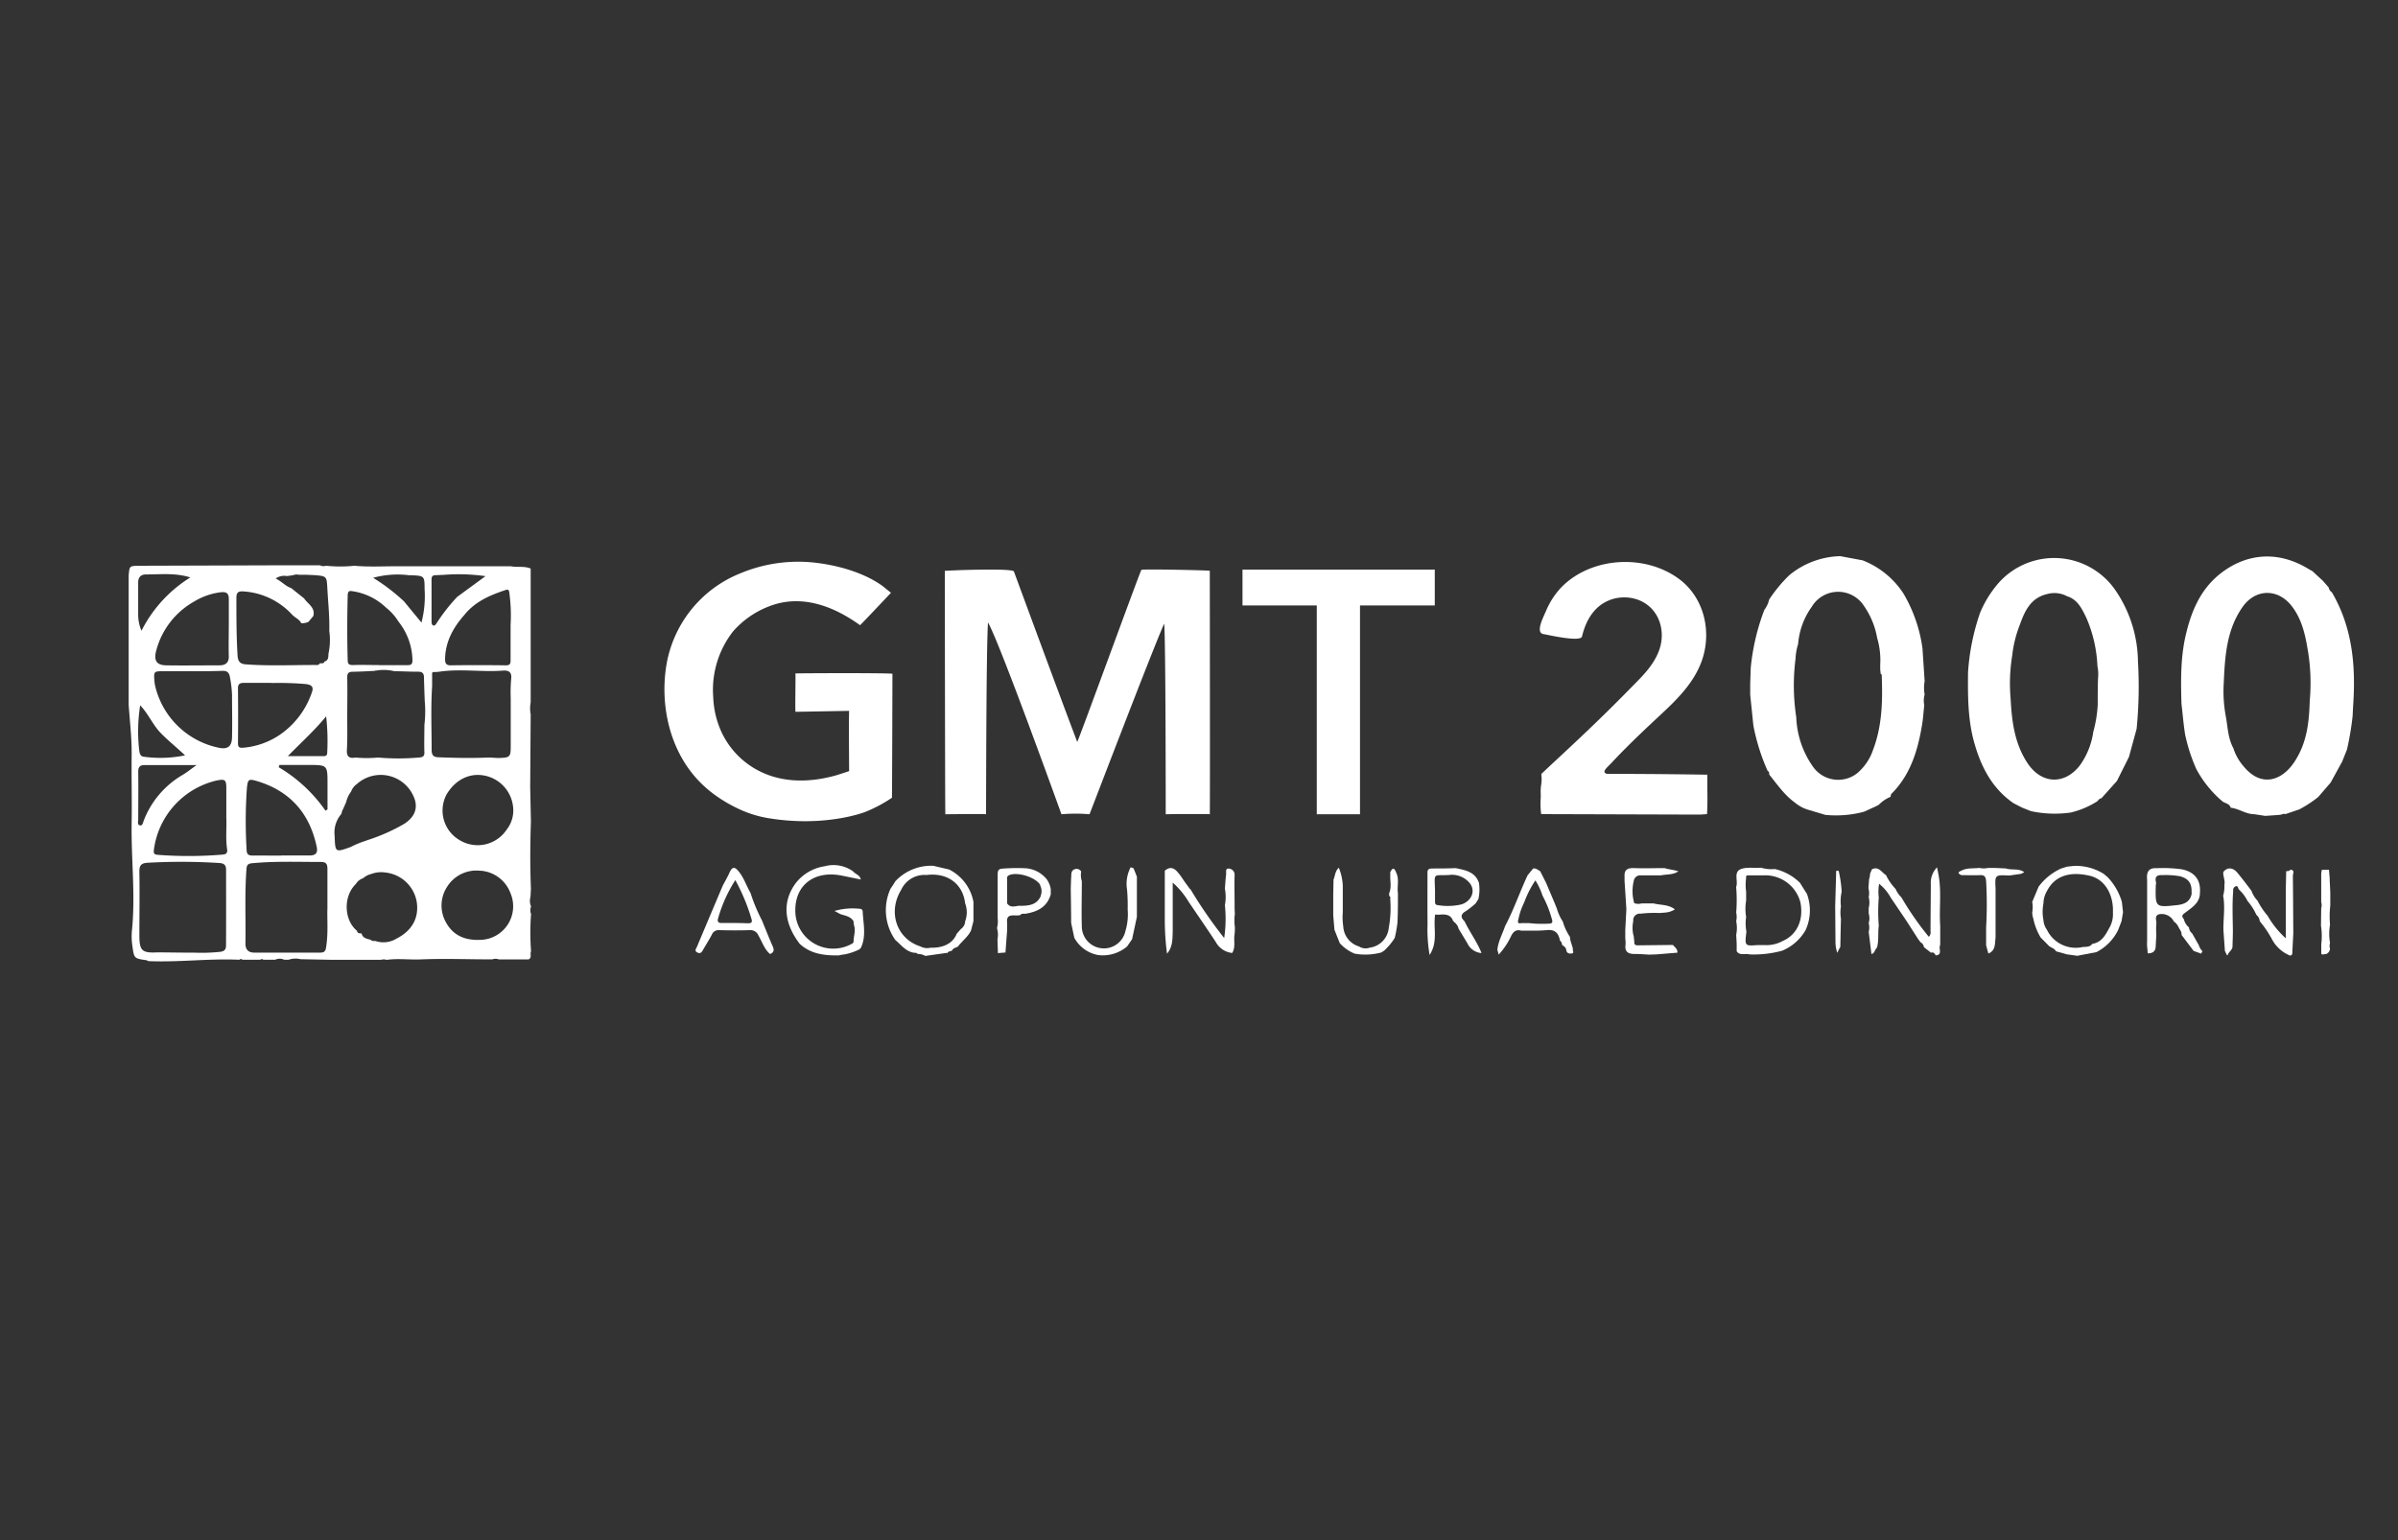 <svg xmlns="http://www.w3.org/2000/svg" id="Layer_1" data-name="Layer 1" viewBox="0 0 500 321.29"><rect x="0" y="0" width="500" height="321.29" fill="#333333" stroke="none"/><defs><style>.cls-1{fill:#fff;}</style></defs><path class="cls-1" d="M489.36,156.34l-1,2.5-2.4,4.38-2.58,3a24.61,24.61,0,0,1-3.69,2.45l-.28.15-2.8.95c-.34,0-.71-.06-1,.19a.23.23,0,0,0-.29,0l-3,.21-2.28-.35c-1.77,0-3.21-1.17-4.92-1.35-.24-.85-1.09-.89-1.68-1.29a23.21,23.21,0,0,1-5.49-6.77,35.76,35.76,0,0,1-2.35-7.28c-.33-2.11-.5-4.25-.75-6.38-.14-4.86-.2-9.72.94-14.48,1.18-5,3.15-9.54,7.34-12.76,5.56-4.27,12.07-4.55,18.08-.92.31.19.63.36.94.53l2.17,2,1.23,1.41a1.51,1.51,0,0,0,.66,1h0c4.27,7.29,5,15.25,4.45,23.46-.05.77-.08,1.54-.12,2.31A60.14,60.14,0,0,1,489.36,156.34Zm-23.69-.29a10.69,10.69,0,0,0,2.21,3.87c3.59,4.31,7.86,3,10.51-1s3.07-8.28,3.21-12.78a41.09,41.09,0,0,0-.5-11.07c-.52-3.09-1.28-6.07-3.21-8.6-2.88-3.77-7.58-3.74-10.3.13-3.33,4.74-3.68,10.28-3.92,15.81a28.66,28.66,0,0,0,.49,7.34C464.51,151.87,464.6,154.08,465.67,156.05Z"></path><path class="cls-1" d="M383.71,116l4.66.87a17.93,17.93,0,0,1,8.48,6.87,30.68,30.68,0,0,1,4,11.49l.45,6.84a7.87,7.87,0,0,0,0,2.78,4.76,4.76,0,0,0-.08,2.22c-.15,1.37-.23,2.76-.46,4.13-.87,5.23-2.35,10.22-6.18,14.17a.91.91,0,0,0-.36.81,7.3,7.3,0,0,0-2.47,1.67l-.6.32-2.5,1.14a22.77,22.77,0,0,1-8.05.65l-3.76-1.12a7.85,7.85,0,0,1-2.6-1.45c-2.2-1.59-3.69-3.8-5.35-5.85l0,0a.79.79,0,0,0-.35-.81,42.75,42.75,0,0,1-2.95-9.42l-.66-6.41c0-.72,0-1.45,0-2.17l.11-3.42a46.23,46.23,0,0,1,2.84-12.11,5.55,5.55,0,0,0,1-2.15,30.22,30.22,0,0,1,4.21-5.09A17.31,17.31,0,0,1,383.71,116Zm3.76,45.07a11,11,0,0,0,3.09-4.71c1.86-4.92,2-10.05,1.8-15.21,0-.26.05-.5-.24-.63,0-.31-.06-.62-.08-.92l0-.94a16.32,16.32,0,0,0-.64-5.6,16.77,16.77,0,0,0-2.8-6.76,6.4,6.4,0,0,0-10.83.25,15.38,15.38,0,0,0-2.85,7.78,12.07,12.07,0,0,0-.54,3.1,43.62,43.62,0,0,0,.15,12.13A19.11,19.11,0,0,0,378,159.88,6.41,6.41,0,0,0,387.47,161.08Z"></path><path class="cls-1" d="M412.87,127.79a22.78,22.78,0,0,1,4-6.37,15.5,15.5,0,0,1,24.38,1.94,26.82,26.82,0,0,1,4.53,14.58,89.47,89.47,0,0,1-.28,14.08l-1.6,5.86c-.83,1.67-1.67,3.33-2.5,5l-3.17,3.54-.06.06a1.22,1.22,0,0,0-.79.59,17.82,17.82,0,0,1-5.62,2.4,23.63,23.63,0,0,1-8.3-.29l-1.85-.74-1.8-.93c-4.48-3.11-6.77-7.61-8.19-12.7-1.33-4.79-1.32-9.68-1.27-14.58A47.2,47.2,0,0,1,412.87,127.79ZM431,124.36a5.56,5.56,0,0,0-4.17-.45c-3.35.77-4.63,3.44-5.65,6.32a24.85,24.85,0,0,0-1.62,6.51,36.1,36.1,0,0,0-.33,9c.25,4.73.82,9.36,3.53,13.44,2.9,4.37,7.72,4.59,10.92.44a15.78,15.78,0,0,0,2.79-7,26.51,26.51,0,0,0,.92-5.6c0-1.86,0-3.72.07-5.59a8.33,8.33,0,0,0-.13-2.49A28.18,28.18,0,0,0,435,128.82C434.1,127,433.23,125.05,431,124.36Z"></path><path class="cls-1" d="M79.44,200.19l-.93,0H69.2l-6.53-.13a4.38,4.38,0,0,0-2.51.12l-.9,0a2.16,2.16,0,0,0-1.89,0H54.91a.46.46,0,0,0-.65,0H50.55a.41.41,0,0,0-.63,0c-6.32-.3-12.63.56-19,.28a1.43,1.43,0,0,0-.42-.19c-2.5-.37-2.54-.36-2.88-2.84a13.62,13.62,0,0,1-.12-3.25c.78-7.49-.17-15-.05-22.47.08-4.65-.05-9.31,0-14,.06-3.58-.37-7.12-.62-10.67q0-13.47,0-27C27,118,27,118.05,29,118l31.16-.1,1.56,0,2.17,0,2.48,0,.32,0A1.79,1.79,0,0,0,68,118a29,29,0,0,0,5.89,0c3.21.3,6.42.07,9.63.11h23c1.37.26,2.8-.09,4.13.47,0,.62,0,1.23,0,1.84v.33q0,6.06,0,12.12l0,1.85V135l0,1.86,0,9.63a6.78,6.78,0,0,0,0,2.5l-.1,14.86v.36l.15,7.13c-.16,4.66-.19,9.32,0,14l-.09,1.72a3,3,0,0,0,.12,2,2.21,2.21,0,0,0,0,1.58,51.67,51.67,0,0,0,0,7.77c-.28.53.25,1.31-.51,1.69h-6.22a1.93,1.93,0,0,0-1.36,0c-4.94,0-9.89-.2-14.82,0-2.4.11-4.8-.24-7.2.1A2,2,0,0,0,79.44,200.19ZM67.7,137.88l0,.07.08,0c.77-.33.66-1,.72-1.67a13.34,13.34,0,0,0,.16-4.67c.08-2.94-.24-5.86-.4-8.79-.14-2.66-.11-2.66-2.81-2.87l-1.57-.07-1.56,0a2.17,2.17,0,0,0-1.28.11l-1.21.16a3.13,3.13,0,0,0-2.35.51c1.27.62,2.06,1.61,3.24,2l2.7,2.16c.75,1.16,2.37,1.87,1.91,3.66l-1,1.21a3.15,3.15,0,0,1-1.51.3c-.4-.84-1.3-1.14-1.9-1.78a15.09,15.09,0,0,0-10.06-4.85c-1.22-.11-1.58.24-1.57,1.38,0,4,0,7.95.24,11.92.07,1.15.39,1.8,1.68,1.9,4.84.37,9.69.13,14.54.14.36,0,.74.07.93-.36C67.12,138.34,67.57,138.47,67.7,137.88Zm3.63,31.28-.15.6a5.9,5.9,0,0,0-1.41,4.52c.13,3.54.11,3.54,3.31,2.39a5.44,5.44,0,0,0,.54-.27l.57-.26.92-.38,1.56-.55a38.37,38.37,0,0,0,7.61-3.38c2.06-1.33,2.78-3,2.25-4.93a7.47,7.47,0,0,0-12.1-3.39,3.38,3.38,0,0,0-1.24,1.62,5.46,5.46,0,0,0-1,2.14l-.56,1.27ZM77.24,196a1.19,1.19,0,0,0,1,.25,5.19,5.19,0,0,0,4.41-.47c3.3-1.66,4.79-4.4,4.22-7.79a7.42,7.42,0,0,0-6.44-6,6,6,0,0,0-3.09.32,3.79,3.79,0,0,0-1.62.86,2.77,2.77,0,0,0-1.53,1.22c-2.64,2.53-2.51,7.5.26,9.76.07.6.55.49.94.54C75.61,195.65,76.44,195.78,77.24,196Zm7.13-70.41,3.51,4.26a21.93,21.93,0,0,0,.65-7c0-2.75-.06-2.75-2.81-2.87l-.48,0-.44-.06a19.51,19.51,0,0,0-7,.59A40.78,40.78,0,0,1,84.37,125.55ZM82.25,140a9.26,9.26,0,0,0-3.78-.14.18.18,0,0,0-.25.06c-1.56.07-3.13.17-4.69.19-.85,0-1.14.31-1.13,1.18.06,2.77,0,5.54,0,8.31,0,2.27.06,4.54-.07,6.8-.08,1.47.53,1.83,1.82,1.6a24.8,24.8,0,0,0,4.64,0,49.59,49.59,0,0,0,8.53,0c.62-.05,1.21-.13,1.17-1.06-.07-1.91,0-3.83,0-5.74a23.49,23.49,0,0,0,.07-5c-.06-1.64-.12-3.28-.16-4.92,0-.79-.32-1.19-1.2-1.18C85.54,140.11,83.9,140,82.25,140ZM92.48,119.9l-1.7.07c-.56,0-.81.28-.8.87,0,2.89,0,5.78,0,8.67,0,.36,0,.81.37.94s.59-.35.78-.61a37.48,37.48,0,0,1,4.2-5.35l5.9-4.32A40,40,0,0,0,92.48,119.9ZM79.14,138.73c2,0,3.91,0,5.86,0,.72,0,1-.2,1-1a13.26,13.26,0,0,0-2.93-8.1,10.84,10.84,0,0,0-2.56-2.88,12.77,12.77,0,0,0-6.95-3.43c-.7-.12-1-.08-1.06.76-.11,4.55-.14,9.09,0,13.63,0,.87.37,1,1.12,1,1.76-.06,3.51,0,5.27,0Zm17.74-10.54c-2.35,2.65-4,5.58-4.08,9.24,0,.82.15,1.36,1.2,1.34,3.82-.06,7.64-.05,11.46,0,.69,0,1-.17,1-.95,0-2.47,0-4.95,0-7.42a34.76,34.76,0,0,0-.24-6.61c-.06-.46-.07-1-.8-.73C102.21,124.13,99.1,125.44,96.88,128.19Zm-3.73,37.44a7.14,7.14,0,0,0,2.72,9.62,7.25,7.25,0,0,0,9.77-2.21,6.46,6.46,0,0,0,1.32-4.92,7.42,7.42,0,0,0-5.91-6.35C97.92,161.15,95,162.59,93.15,165.63Zm7.12,16A7.2,7.2,0,0,0,93.2,185,7.13,7.13,0,0,0,93,192.4c1.51,2.75,4,3.74,7,3.63a7,7,0,0,0,6.43-9.76A7.19,7.19,0,0,0,100.27,181.61ZM101.83,158c.77,0,1.54.11,2.31.09,2.19-.07,2.35-.24,2.35-2.46,0-3.35,0-6.7,0-10a33.46,33.46,0,0,1,.09-4c.19-1.45-.52-1.85-1.71-1.76-4.41.34-8.85-.43-13.26.23l-.91.08c-.4-.08-.66,0-.6.5v2.47C89.81,147.52,90,152,90,156.4c0,1.2.45,1.52,1.49,1.55C94.91,158.08,98.37,158.15,101.83,158ZM47.14,184.4c0-1,0-2,0-2.94s-.31-1.39-1.39-1.46a126.68,126.68,0,0,0-14.84-.06c-1.57.07-1.87.6-1.85,2,.08,4.38,0,8.77,0,13.16,0,3.18.55,3.7,3.71,3.54,2.53,0,5.06.07,7.6.05a37,37,0,0,0,5.57-.17c.9-.13,1.2-.51,1.19-1.41C47.15,192.87,47.15,188.63,47.14,184.4Zm21.13,5.11c0-3.46,0-5.89,0-8.32,0-1-.32-1.41-1.32-1.41-4.81,0-9.61-.19-14.41.27-.75.07-1.07.3-1.14,1.11-.4,5.21-.14,10.42-.22,15.64,0,1.26.58,1.89,1.89,1.89q6.82,0,13.65,0c.82,0,1.14-.22,1.27-1.09C68.48,194.57,68.17,191.52,68.27,189.51ZM40,140v0c-2,0-4,0-6.06,0-1.83,0-1.9.08-1.74,2a7.48,7.48,0,0,0,.12.92A17.19,17.19,0,0,0,45.83,156c1.66.3,2.51-.36,2.55-2.2.07-2.94,0-5.89,0-8.84a24,24,0,0,0-.43-3.68c-.16-1-.57-1.4-1.63-1.36C44.23,140,42.11,140,40,140Zm7.71-9.06c0-2,0-4,0-6,0-1.19-.5-1.53-1.61-1.42a13.84,13.84,0,0,0-5.53,1.89,16.56,16.56,0,0,0-7.94,10.08c-.66,2.28,0,3.24,2,3.28,3.72.06,7.45,0,11.17,0,1.33,0,2-.68,1.9-2.06C47.65,134.76,47.7,132.85,47.7,130.93Zm-.52,39.49c0-2.31,0-4.17,0-6s-.28-2-2.1-1.62a17.1,17.1,0,0,0-13,14.41c-.09.72,0,1,.76,1.07a84.84,84.84,0,0,0,13.62-.05c.79-.06,1-.46.88-1.12C47,174.72,47.31,172.34,47.18,170.42Zm11.43,8c2,0,3.93,0,5.89,0,1.28,0,1.8-.49,1.53-1.79-1.46-7-5.57-11.68-12.5-13.74-1.74-.51-1.87-.32-2.06,1.49a98.09,98.09,0,0,0-.06,12.83c0,1,.42,1.24,1.31,1.22C54.68,178.43,56.65,178.46,58.61,178.46Zm-2-36c-1.92,0-3.83,0-5.75,0-.8,0-1.26.19-1.25,1.11q.06,5.74,0,11.49c0,.85.31,1,1.14.92a16,16,0,0,0,7.4-2.57A17.51,17.51,0,0,0,65,144.49c.42-1.1.14-1.63-1.19-1.81A65.57,65.57,0,0,0,56.56,142.46ZM41,159.57c-4,0-7.42,0-10.88,0-1,0-1.31.48-1.3,1.44.05,3.3,0,6.6,0,9.9,0,.43-.24,1.07.33,1.23s.66-.56.8-.93a18.86,18.86,0,0,1,8.29-9.68C39.08,161,39.82,160.4,41,159.57Zm-1.29-39.13c-3.17-1-6.22-.62-9.26-.63-1.09,0-1.67.6-1.64,1.78,0,2.22,0,4.44,0,6.65a8.6,8.6,0,0,0,.69,3.32A27.88,27.88,0,0,1,39.68,120.44ZM29.23,147.1a34.78,34.78,0,0,0-.18,9.58c.1.65.3,1.1,1,1.16a25.21,25.21,0,0,0,8.53-.3c-1.84-1.74-3.61-3.13-5.16-4.75S31,149,29.23,147.1Zm38.63,22,.43-.29v-5.26c0-4,0-4-3.92-4-2,0-4.07,0-6.1,0l-.16.47A31.15,31.15,0,0,1,67.86,169.08Zm.15-19.7c-2.37,2.9-5.1,5.36-8,8.31h7.47c.4,0,.72-.13.74-.6A45.4,45.4,0,0,0,68,149.38Z"></path><path class="cls-1" d="M158.89,192c.73,1.78,1.43,3.58,2.21,5.34.35.78.3,1.31-.54,1.64-1.19-1-1.66-2.56-2.43-3.88a1.79,1.79,0,0,0-1.79-1.1c-2.12.07-4.24.06-6.35,0a1.5,1.5,0,0,0-1.56.93c-.58,1.1-1.24,2.14-1.86,3.21-.27.49-.54.85-1.19.51s-.23-.78-.07-1.15q2.69-6.41,5.4-12.8c.47-.9,1-1.79,1.4-2.71.52-1.13,1-1.35,1.89-.26,1.13,1.36,1.61,3,2.49,4.52A36.56,36.56,0,0,0,158.89,192Zm-5.56-8.45a29.73,29.73,0,0,0-3.59,7.95c-.22.7,0,1.05.78,1,1.81,0,3.61,0,5.42.07.64,0,1-.15.75-.9A40.76,40.76,0,0,0,153.33,183.58Z"></path><path class="cls-1" d="M154.34,168.86a30.1,30.1,0,0,1-4.51-2.52,24.9,24.9,0,0,1-4.45-3.81c-5.78-6.3-7.79-15.5-6.43-23.82a25.06,25.06,0,0,1,15.3-19.08,31.28,31.28,0,0,1,16.05-2.23c4.65.58,10,2.09,13.82,4.9.18.14,1.33,1.09,1.66,1.33-.45.47-6,6.38-6.46,6.77-.34-.25-.84-.6-1.45-1-1.92-1.2-8.68-5.63-16.24-3.37a19,19,0,0,0-8.78,5.66,19.8,19.8,0,0,0-4.14,13.65,19.15,19.15,0,0,0,1.62,7.11,17.27,17.27,0,0,0,8.25,8.5c5,2.44,10.73,2.23,16,.69l2.47-.8c0-.47-.09-10.88,0-12.57-.66,0-9.68.18-11.2.19-.07-1.36.06-7.36,0-8,1-.05,18.39-.12,20.23.06,0,1.08-.07,25.43-.1,25.87a29.7,29.7,0,0,1-5.55,2.95s-8.32,3.3-20.3,1.29A23.36,23.36,0,0,1,154.34,168.86Z"></path><path class="cls-1" d="M463.57,181.89c.8-1.07,2-1,2.95.15s2,2.51,2.93,3.77a5.86,5.86,0,0,0,1.26,2.05,16.51,16.51,0,0,0,2.13,3.18,18.84,18.84,0,0,0,3.76,4.66v-6c0-1.35,0-2.69,0-4l.09-4c.31,0,.66,0,.88-.32,1,.12.5.85.51,1.32.05,4,.06,8,.09,12-.08,1.45-.15,2.89-.22,4.33l-.37.31a7.42,7.42,0,0,1-3.86-3.44,21.68,21.68,0,0,0-2.54-3.75,2,2,0,0,0-.72-1.35,11.38,11.38,0,0,0-1.83-2.87,8.05,8.05,0,0,0-1.72-2.33c-.29-.23-.23-1-.8-.72s-.46.72-.49,1.19c-.2,2.68-.08,5.35-.05,8,0,1.13-.05,2.27-.08,3.4-.07.75-.85,1.08-1,1.76l-.15,0-.43-.87-.31-4.34c-.05-2.4.39-4.8-.06-7.19a7,7,0,0,0,.26-2.31C464,183.63,463.5,182.78,463.57,181.89Z"></path><path class="cls-1" d="M484,199l0-2.1a13.44,13.44,0,0,0-.06-3.8l.05-3.65a2.3,2.3,0,0,0,0-1.3c0-1.34,0-2.68,0-4,0-.6,0-1.2,0-1.81,0-.31.09-.62.13-.93l1.49,0,.15,1.82v.38l.12,2.48v.56l0,2.22a19.6,19.6,0,0,0-.05,4,10.84,10.84,0,0,0,0,3.81,2,2,0,0,0,0,1.21A1.37,1.37,0,0,1,485,199l-.31,0-.3.09Z"></path><path class="cls-1" d="M197,119.07c.63-.1,13.88-.61,14.4.1,0,0,9.7,26.36,13.21,35.57.37-.55,13.13-35.66,13.38-35.88s13.76.08,14.26.18c0,.3.07,49.74,0,50.79-.1-.08-7.73-.05-9.19,0,0-.83,0-36.65-.32-39.76-2.3,5.07-15.43,39.47-15.57,39.76a34.29,34.29,0,0,0-5.85,0c-.28-.76-13-36.14-15.32-40-.4,6.72-.37,39.58-.41,40-.35-.1-8.12,0-8.48,0C197.05,169.15,197,119.61,197,119.07Z"></path><path class="cls-1" d="M321.77,128.75c.22-.53.44-1,.55-1.24a16.39,16.39,0,0,1,3.29-5.08c6.28-6.32,17.43-6.94,24.53-1.64,5.19,3.89,6.83,10.94,4.71,17-1.7,4.81-5.46,8.38-9.1,11.75-2.22,2.07-4.43,4.15-6.57,6.3-1.1,1.09-2.18,2.21-3.23,3.34-.62.66-1.56,1.44-1.39,1.88s.93.35,1.17.35c1.84,0,9.59,0,20.26.17,0,.87,0,1.58,0,2,0,2,.05,2.73,0,4.22q0,.89-.06,2l-1.44.1-33.14-.1a14.63,14.63,0,0,1-.14-2.25c0-.5,0-.58.05-1.25,0-1.08-.05-1.15,0-1.86s.13-.85.17-1.58a8.52,8.52,0,0,0-.05-1.44l2.13-2c5-4.64,10.28-9.57,16-15.41,2.51-2.58,5.23-5,6.46-8.46,1.39-3.95,0-8.52-4-10.28a8.43,8.43,0,0,0-7.33.35c-2.67,1.47-4.1,4.24-4.77,7.12-.3,1.28-7.29-.38-8-.48C320.32,132.07,321.41,129.59,321.77,128.75Z"></path><path class="cls-1" d="M199.72,197.44c-.45.24-1,.31-1.25.85-.38.15-.9.11-1,.69l.07-.13-.11-.11-4.5.64a3,3,0,0,0-1.59-.41.69.69,0,0,0-.66-.24c-1.78-.22-2.76-1.63-4-2.68a10.78,10.78,0,0,1-1-10.69c.35-.51.69-1,1-1.55a10.25,10.25,0,0,1,7.91-3.23l3.3.77a9.46,9.46,0,0,1,5.08,6.77v4l-.5,1.94C201.84,195.41,200.6,196.26,199.72,197.44Zm-5.66.22c2.73.09,4.69-1,5.42-2.91l.89-1a2,2,0,0,0,.87-1.6,5.32,5.32,0,0,0,0-3.73c-.48-4.1-3.7-6.47-8.07-5.92a5.34,5.34,0,0,0-5.28,3.12c-2.83,4.63-.92,10.19,4,11.77A3.05,3.05,0,0,0,194.06,197.66Z"></path><path class="cls-1" d="M458.7,186.21c0,2.06-1.56,3-2.95,4.06-.52.4-1.09.69-.41,1.41a3.23,3.23,0,0,0,1.09,1.77,1.55,1.55,0,0,0,.63,1.2l1.41,2.49a2.88,2.88,0,0,0,.75,1.24l-.25.52-1.58-.56L454.87,195c.07-.63-.35-1.07-.6-1.57a3,3,0,0,0-1-1.23,2.84,2.84,0,0,0-3.14-1.5c-1,.37-.42,1.32-.52,2a16,16,0,0,0,0,2.3l-.13,2.3c0,1.11-.62,1.57-1.68,1.53,0-.47-.07-.95-.11-1.43s0-1,0-1.45v-4.38c0-1.82,0-3.65,0-5.48,0-.87,0-1.74,0-2.61-.15-1.48.22-2.52,2-2.4a28.6,28.6,0,0,1,5.23.23C457.59,181.85,458.92,183.53,458.7,186.21Zm-1.75.07c.12-2-.56-3-2.41-3.52a16.92,16.92,0,0,0-3.69-.23c-1.23-.08-1.59.43-1.29,1.55,0,.26-.06.51-.07.77-.09,4.4-.06,4.43,4.44,3.93C455.49,188.61,456.72,188.05,457,186.28Z"></path><path class="cls-1" d="M166.74,196.85c-3.31-4.32-3.65-8.75-.9-12.55a9.35,9.35,0,0,1,6.1-3.62,7,7,0,0,1,5.37.7l.35.2a.15.15,0,0,0,.16.1c.48.65,1.5.8,1.66,1.76l-3.94-.81c-5.62-1.13-9.68,1.85-9.71,7.12a7.91,7.91,0,0,0,11.61,7.19c.31-.15.55-.27.54-.65,0-1.07.47-2.13.11-3.22l-.11-.59,0-.31c-.62-1.06-1.76-1.17-2.77-1.52L174,190a13.55,13.55,0,0,1,5.15-.46c.37,0,.71.11.73.6.12,2.55.79,5.12-.4,7.6a.2.2,0,0,0-.17.21,12.22,12.22,0,0,1-3.16,1.1l-.67.09-.57.13C171.91,199.31,169.06,199,166.74,196.85Z"></path><path class="cls-1" d="M235.75,180.89l.6.2.7,1.75,0,.31v8.08l-1,4.66L235,197.41A7.83,7.83,0,0,1,229,199.2a7.09,7.09,0,0,1-5-3.61l-.66-3.12c0-2.39-.05-4.79-.08-7.18l.07-2.11c.11-.66-.15-1.49.66-1.85a1.13,1.13,0,0,1,1.45.45,4.07,4.07,0,0,0,.13,2c0,3.19-.1,6.39,0,9.58a4.6,4.6,0,0,0,9.1.79,12.06,12.06,0,0,0,.46-4.43,38.46,38.46,0,0,0-.13-4.16A7.48,7.48,0,0,1,235.75,180.89Z"></path><path class="cls-1" d="M288,198.66a12.73,12.73,0,0,1-5.56.24,8.67,8.67,0,0,1-3.08-2.17c-.38-.94-.75-1.88-1.12-2.82-.08-1-.17-2-.25-3v-4.33l.06-3.12c.34-.79.3-1.74,1.1-2.48a11.05,11.05,0,0,1,.83,3.73c0,1.86,0,3.72,0,5.58a12.4,12.4,0,0,0,.1,2.92,4.61,4.61,0,0,0,3.3,4.2,2.5,2.5,0,0,0,2.19.25,4.6,4.6,0,0,0,4-4.15,22.84,22.84,0,0,0,.3-6c.05-.26.09-.51-.22-.64v-.58c.54-1.21.18-2.49.23-3.74l0-.63c.72-1.53,1.08-.26,1.3.24.59,1.31.09,2.74.3,4.11,0,2.05,0,4.11-.1,6.17a27,27,0,0,1-.56,3.17,12.47,12.47,0,0,1-2.23,2.68Z"></path><path class="cls-1" d="M297.64,181.92c0-.7.49-.78,1.07-.78,1.6,0,3.21,0,4.81-.08,2,.43,4.06.75,4.85,3.08a9.1,9.1,0,0,1-.11,3.37l-.56.89a16.65,16.65,0,0,1-2.05,1.63c-1.14.65-1.13,1.31-.27,2.14,1.06,2.23,2.57,4.23,3.5,6.53l-.06.08a3.59,3.59,0,0,1-2.87-2.05c-.59-1-1.21-2-1.81-3a2.43,2.43,0,0,0-1-1.46l0-.14-.15,0c-.48-1.46-1.67-1.45-2.89-1.36l-.62,0c-.21-.08-.27,0-.28.22-.25,2.09.26,4.21-.28,6.3a6.71,6.71,0,0,1-.84,1.89,31.45,31.45,0,0,1-.43-6.39C297.62,189.12,297.64,185.52,297.64,181.92Zm1.57,3.72c0,.76,0,1.53,0,2.3,0,.42,0,.8.6.85a12.72,12.72,0,0,0,4.88-.15c1.75-.51,3.11-2.44,1.89-4.28a4.8,4.8,0,0,0-4.47-1.86C298.77,182.69,299.1,181.88,299.21,185.64Z"></path><path class="cls-1" d="M389.92,182.23l.39-.92c1.42-.7,2,.65,2.93,1.2a11.2,11.2,0,0,0,2,2.89,5.51,5.51,0,0,0,1.23,1.79,63.2,63.2,0,0,0,5.7,8.2,1.26,1.26,0,0,0,.36-1.13c0-3.26.05-6.51.06-9.77a4.61,4.61,0,0,1,1.3-3.59c.14.72.26,1.27.35,1.82.59,3.45.06,6.92.31,10.37v1.25l0,1.57,0,.92a.44.44,0,0,0,0,.3c-.45.65.61,2-.92,2.14-.24-.33-.42-.77-1-.56l-1.49-1.17a1.25,1.25,0,0,0-.69-1l-.52-.7-2.38-3.71-1.18-1.75-2.15-3.18a9.64,9.64,0,0,0-2.41-2.87,9.56,9.56,0,0,0-.07,2.86,36.45,36.45,0,0,0,0,5.91c-.23,1.51.06,3.07-.39,4.56-.44.39-.44,1.17-1.14,1.33l-.57-4.61a3.86,3.86,0,0,0,0-1.85,3.53,3.53,0,0,0,0-2l0-1.17a4.51,4.51,0,0,0,0-2.25,3.86,3.86,0,0,0-.06-1.85c.05-.6.09-1.2.13-1.8l.08-.36C389.89,182.83,389.9,182.53,389.92,182.23Z"></path><path class="cls-1" d="M383.09,198.74a7,7,0,0,1-.38-2.22l-.06-7.48.21-7.42.51,0A24.89,24.89,0,0,1,384,186a9.38,9.38,0,0,0-.15,3.08,7.73,7.73,0,0,0,0,2.54q-.07,2.93-.13,5.87C383.5,197.87,383.29,198.3,383.09,198.74Z"></path><path class="cls-1" d="M343.89,199.11c-1-.05-2-.15-3.05-.14-1.38,0-2.12-.45-1.9-2a6.32,6.32,0,0,0-.06-1.22c0-.59,0-1.18,0-1.77.08-1.44.15-2.88.23-4.33-.12-2-.25-3.95-.38-5.92,0-.31,0-.62,0-.93-.08-1.38.6-1.78,1.92-1.74,2.14.08,4.29,0,6.44,0l.5.15,1.59.31.79.2c-1.09.78-2.41.6-3.63.85h-1.55c-.92,0-1.84,0-2.75,0a1.36,1.36,0,0,0-1.39,1.18,8.94,8.94,0,0,0,.1,4.62,2.49,2.49,0,0,0,1.55.05l2.48,0c1.45.4,3.07.17,4.45,1.25a4.44,4.44,0,0,1-1.95.66l-1.26.1a25.19,25.19,0,0,0-4,.14,1.35,1.35,0,0,0-1.47,1.54,6.54,6.54,0,0,0,.09,3.17l.13,1.2c-.08.6.3.7.76.69l7.28-.08c.42.48,1,.85.94,1.61l-4.27.35Z"></path><path class="cls-1" d="M442.43,188.12l.24,2.16c-.11.62-.21,1.23-.31,1.84l-.72,1.87a10.27,10.27,0,0,1-4.51,4.59l-4,.77-2.22-.31-2.22-.63c-.3-.59-.94-.72-1.42-1.07l-1.79-1.82a12.54,12.54,0,0,1-1.48-3.73c-.07-.29-.15-.58-.22-.87l-.05-.6a6,6,0,0,0,0-2.2c.45-1.06.89-2.13,1.34-3.19a12,12,0,0,1,4.66-3.77l1.22-.39,1.5-.17a11,11,0,0,1,6.2,1.67l.78.65A12.67,12.67,0,0,1,442.43,188.12Zm-6.17,8.74c2-.31,2.79-1.93,3.63-3.47a5.72,5.72,0,0,0,.67-3.09c.15-3.73-1.69-6.88-4.76-7.62-3.64-.88-7.17-.39-9,3.17a5.31,5.31,0,0,0-.73,2.6,8.85,8.85,0,0,0,0,3.44,3.87,3.87,0,0,0,.71,2,6.68,6.68,0,0,0,7.53,3.62C435.08,197.48,435.79,197.51,436.26,196.86Z"></path><path class="cls-1" d="M362,185c.46-1.21-.56-3,.85-3.67,1.16-.54,2.71-.25,4.09-.34h.31a7.15,7.15,0,0,0,2.8.26,11,11,0,0,1,5.24,2.86l1.47,2.34a9.86,9.86,0,0,1-.28,7.54,10,10,0,0,1-4.89,4.3,22.52,22.52,0,0,1-6.83.77c-.87-.28-2,.35-2.65-.67v-1.23c0-.73-.07-1.46-.1-2.19a7.1,7.1,0,0,0,0-2.83,4.34,4.34,0,0,0,0-1.83A32.35,32.35,0,0,0,362,185Zm2.45-2.43c-.38,0-.42.26-.37.57a9.87,9.87,0,0,0,0,2.82v1.23l0,.65a10.27,10.27,0,0,0,0,3.41,9.25,9.25,0,0,0,.06,3.06c-.36,3-.36,3,2.26,2.81h1.55a7,7,0,0,0,3.76-.86c3-1.3,4.43-4.45,3.67-8.13a7.57,7.57,0,0,0-7.74-5.55h-3.11Z"></path><path class="cls-1" d="M248.25,185.52a95.42,95.42,0,0,0,7,10.13,27.36,27.36,0,0,0,.15-6.85,9.25,9.25,0,0,0,0-3.44c.08-1,.13-2,.25-2.93.06-.46-.2-1.28.46-1.27a1.28,1.28,0,0,1,1.31,1.41c-.06,2,0,4,0,6,0,.66,0,1.33.06,2a10.1,10.1,0,0,0,0,2.8c0,.56,0,1.13-.09,1.68-.16,1.24.26,2.55-.47,3.71a4.41,4.41,0,0,1-3.42-2.28c-1.85-2.82-3.77-5.59-5.66-8.39a17,17,0,0,0-3.32-4v10.25c-.06,1.58,0,3.18-1.19,4.57a55.45,55.45,0,0,1-.46-6.74V190c0-1.14,0-2.29,0-3.43l0-1.55,0-.94,0-2.48c1.1-.94,2-.58,2.79.44.15.17.29.34.43.52.31.44.61.89.91,1.34l1.15,1.57Z"></path><path class="cls-1" d="M219.09,185.42v1.12c-.77,2.69-2.84,3.66-5.36,4.05-.33,0-.73-.11-1,.28l-.6.07c-1.07,0-2.37-.3-2.13,1.53V194c-.12,1.55-.24,3.11-.35,4.66l-1.58.13-.09-2.9a4.8,4.8,0,0,0-.1-2.32,5.14,5.14,0,0,0,.14-2l0-2.57c0-2.22,0-4.43,0-6.65,0-.86.25-1.16,1.13-1.19a39.71,39.71,0,0,1,4.63-.07,6.18,6.18,0,0,1,4.51,2.35A5,5,0,0,1,219.09,185.42Zm-2.14,1.5a2.56,2.56,0,0,0-.06-2.21c0-.05,0-.11,0-.15-1-1.64-4.85-2.8-6.53-2-.51.25-.36.7-.36,1.07,0,1.6,0,3.2,0,4.8.8,1.15,1.93.37,2.9.5C214.55,188.9,216.16,188.74,217,186.92Z"></path><path class="cls-1" d="M322.36,184.12c.62,1.46,1.24,2.91,1.85,4.37l.4,1a10.37,10.37,0,0,0,1.25,2.73,11.38,11.38,0,0,0,1.48,3.18l0,0,.05.49.07.31.51,1.66c-.17.33.38.91-.24,1-.45.08-1.07,0-1.14-.69a1.24,1.24,0,0,0-.7-.93.19.19,0,0,0-.21-.17,1,1,0,0,0-.42-.88c-.28-1.6-1.08-2.41-2.84-2.18a35.22,35.22,0,0,1-3.71.09h-1.54c-1-.27-1.58.15-2.06,1.06a15,15,0,0,1-2.62,3.94l-.28-1c.18-1.76,1.06-3.3,1.61-4.94,1.82-3.43,3.06-7.11,4.7-10.61l1.15-1.4c.6-.12,1,.32,1.46.54Zm-.74,2.67a13.65,13.65,0,0,0-1.48-3.16,21,21,0,0,0-2.22,4.28v0l-.19.47a13.5,13.5,0,0,0-1.11,3.26c-.1.38-.39,1.14.6.89h1.53a24.76,24.76,0,0,0,4.13.12c.65,0,.95-.18.71-.91A23.37,23.37,0,0,0,321.62,186.79Z"></path><path class="cls-1" d="M414.59,198.88c-.16-.57-.31-1.15-.47-1.72,0-.53,0-1.06,0-1.59l0-.62c0-.51,0-1,0-1.53a83.27,83.27,0,0,0,0-9.61c-.06-.9-.31-1.33-1.27-1.28-1.3.05-2.59,0-3.88,0-1.17-.5-.29-.82.14-1,1.13-.56,2.39-.35,3.59-.51a4.17,4.17,0,0,0,1.86,0h1.25l2.43.11c1.25.42,2.69-.09,3.84.8l-.69.33-2.45.35c-3-.15-3-.15-2.85,2.74,0,.1,0,.2,0,.3v9.93C415.91,196.83,416.14,198.25,414.59,198.88Z"></path><polygon class="cls-1" points="299.16 118.8 299.16 126.28 283.57 126.28 283.57 169.83 274.56 169.83 274.56 126.28 259.07 126.28 259.07 118.8 299.16 118.8"></polygon></svg>